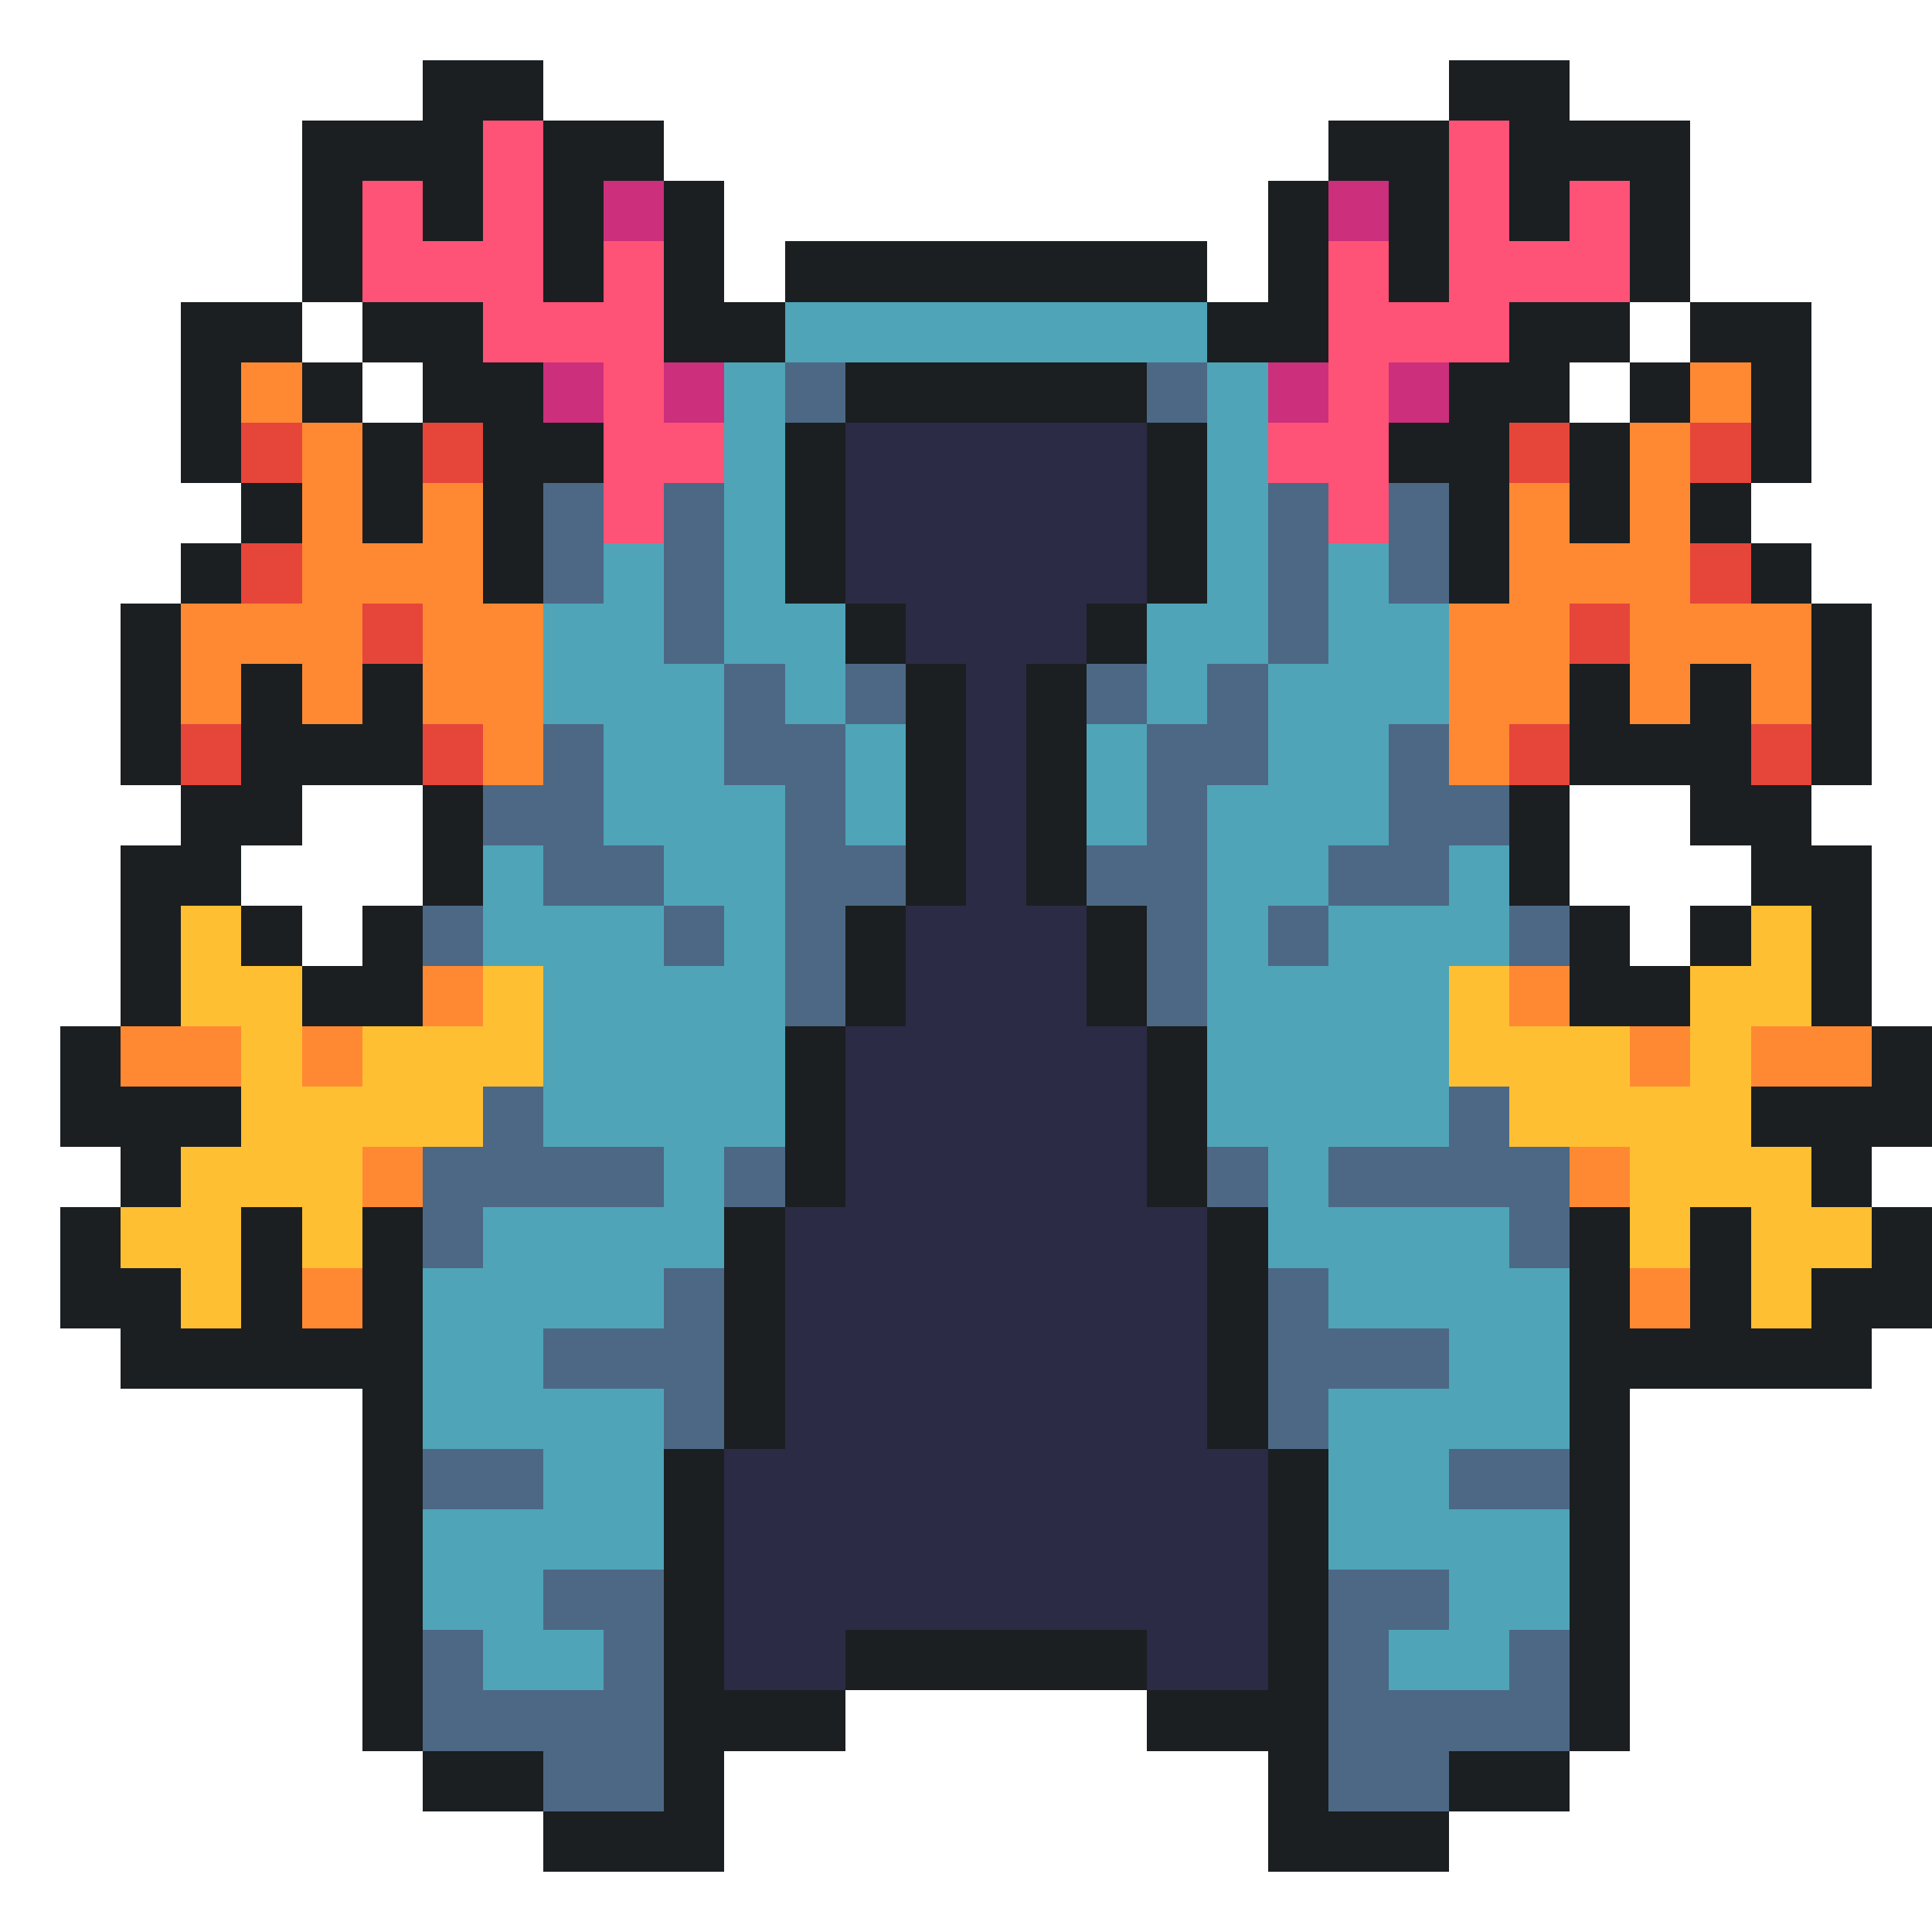 <svg xmlns="http://www.w3.org/2000/svg" viewBox="0 -0.5 32 32" shape-rendering="crispEdges">
<path stroke="#1b1f21" d="M7 1h2M24 1h2M5 2h3M9 2h2M22 2h2M25 2h3M5 3h1M7 3h1M9 3h1M11 3h1M21 3h1M23 3h1M25 3h1M27 3h1M5 4h1M9 4h1M11 4h1M13 4h7M21 4h1M23 4h1M27 4h1M3 5h2M6 5h2M11 5h2M20 5h2M25 5h2M28 5h2M3 6h1M5 6h1M7 6h2M14 6h5M24 6h2M27 6h1M29 6h1M3 7h1M6 7h1M8 7h2M13 7h1M19 7h1M23 7h2M26 7h1M29 7h1M4 8h1M6 8h1M8 8h1M13 8h1M19 8h1M24 8h1M26 8h1M28 8h1M3 9h1M8 9h1M13 9h1M19 9h1M24 9h1M29 9h1M2 10h1M14 10h1M18 10h1M30 10h1M2 11h1M4 11h1M6 11h1M15 11h1M17 11h1M26 11h1M28 11h1M30 11h1M2 12h1M4 12h3M15 12h1M17 12h1M26 12h3M30 12h1M3 13h2M7 13h1M15 13h1M17 13h1M25 13h1M28 13h2M2 14h2M7 14h1M15 14h1M17 14h1M25 14h1M29 14h2M2 15h1M4 15h1M6 15h1M14 15h1M18 15h1M26 15h1M28 15h1M30 15h1M2 16h1M5 16h2M14 16h1M18 16h1M26 16h2M30 16h1M1 17h1M13 17h1M19 17h1M31 17h1M1 18h3M13 18h1M19 18h1M29 18h3M2 19h1M13 19h1M19 19h1M30 19h1M1 20h1M4 20h1M6 20h1M12 20h1M20 20h1M26 20h1M28 20h1M31 20h1M1 21h2M4 21h1M6 21h1M12 21h1M20 21h1M26 21h1M28 21h1M30 21h2M2 22h5M12 22h1M20 22h1M26 22h5M6 23h1M12 23h1M20 23h1M26 23h1M6 24h1M11 24h1M21 24h1M26 24h1M6 25h1M11 25h1M21 25h1M26 25h1M6 26h1M11 26h1M21 26h1M26 26h1M6 27h1M11 27h1M14 27h5M21 27h1M26 27h1M6 28h1M11 28h3M19 28h3M26 28h1M7 29h2M11 29h1M21 29h1M24 29h2M9 30h3M21 30h3" />
<path stroke="#ff5277" d="M8 2h1M24 2h1M6 3h1M8 3h1M24 3h1M26 3h1M6 4h3M10 4h1M22 4h1M24 4h3M8 5h3M22 5h3M10 6h1M22 6h1M10 7h2M21 7h2M10 8h1M22 8h1" />
<path stroke="#cc2f7b" d="M10 3h1M22 3h1M9 6h1M11 6h1M21 6h1M23 6h1" />
<path stroke="#4fa4b8" d="M13 5h7M12 6h1M20 6h1M12 7h1M20 7h1M12 8h1M20 8h1M10 9h1M12 9h1M20 9h1M22 9h1M9 10h2M12 10h2M19 10h2M22 10h2M9 11h3M13 11h1M19 11h1M21 11h3M10 12h2M14 12h1M18 12h1M21 12h2M10 13h3M14 13h1M18 13h1M20 13h3M8 14h1M11 14h2M20 14h2M24 14h1M8 15h3M12 15h1M20 15h1M22 15h3M9 16h4M20 16h4M9 17h4M20 17h4M9 18h4M20 18h4M11 19h1M21 19h1M8 20h4M21 20h4M7 21h4M22 21h4M7 22h2M24 22h2M7 23h4M22 23h4M9 24h2M22 24h2M7 25h4M22 25h4M7 26h2M24 26h2M8 27h2M23 27h2" />
<path stroke="#ff8933" d="M4 6h1M28 6h1M5 7h1M27 7h1M5 8h1M7 8h1M25 8h1M27 8h1M5 9h3M25 9h3M3 10h3M7 10h2M24 10h2M27 10h3M3 11h1M5 11h1M7 11h2M24 11h2M27 11h1M29 11h1M8 12h1M24 12h1M7 16h1M25 16h1M2 17h2M5 17h1M27 17h1M29 17h2M6 19h1M26 19h1M5 21h1M27 21h1" />
<path stroke="#4c6885" d="M13 6h1M19 6h1M9 8h1M11 8h1M21 8h1M23 8h1M9 9h1M11 9h1M21 9h1M23 9h1M11 10h1M21 10h1M12 11h1M14 11h1M18 11h1M20 11h1M9 12h1M12 12h2M19 12h2M23 12h1M8 13h2M13 13h1M19 13h1M23 13h2M9 14h2M13 14h2M18 14h2M22 14h2M7 15h1M11 15h1M13 15h1M19 15h1M21 15h1M25 15h1M13 16h1M19 16h1M8 18h1M24 18h1M7 19h4M12 19h1M20 19h1M22 19h4M7 20h1M25 20h1M11 21h1M21 21h1M9 22h3M21 22h3M11 23h1M21 23h1M7 24h2M24 24h2M9 26h2M22 26h2M7 27h1M10 27h1M22 27h1M25 27h1M7 28h4M22 28h4M9 29h2M22 29h2" />
<path stroke="#e64539" d="M4 7h1M7 7h1M25 7h1M28 7h1M4 9h1M28 9h1M6 10h1M26 10h1M3 12h1M7 12h1M25 12h1M29 12h1" />
<path stroke="#2b2b45" d="M14 7h5M14 8h5M14 9h5M15 10h3M16 11h1M16 12h1M16 13h1M16 14h1M15 15h3M15 16h3M14 17h5M14 18h5M14 19h5M13 20h7M13 21h7M13 22h7M13 23h7M12 24h9M12 25h9M12 26h9M12 27h2M19 27h2" />
<path stroke="#ffbf33" d="M3 15h1M29 15h1M3 16h2M8 16h1M24 16h1M28 16h2M4 17h1M6 17h3M24 17h3M28 17h1M4 18h4M25 18h4M3 19h3M27 19h3M2 20h2M5 20h1M27 20h1M29 20h2M3 21h1M29 21h1" />
</svg>
